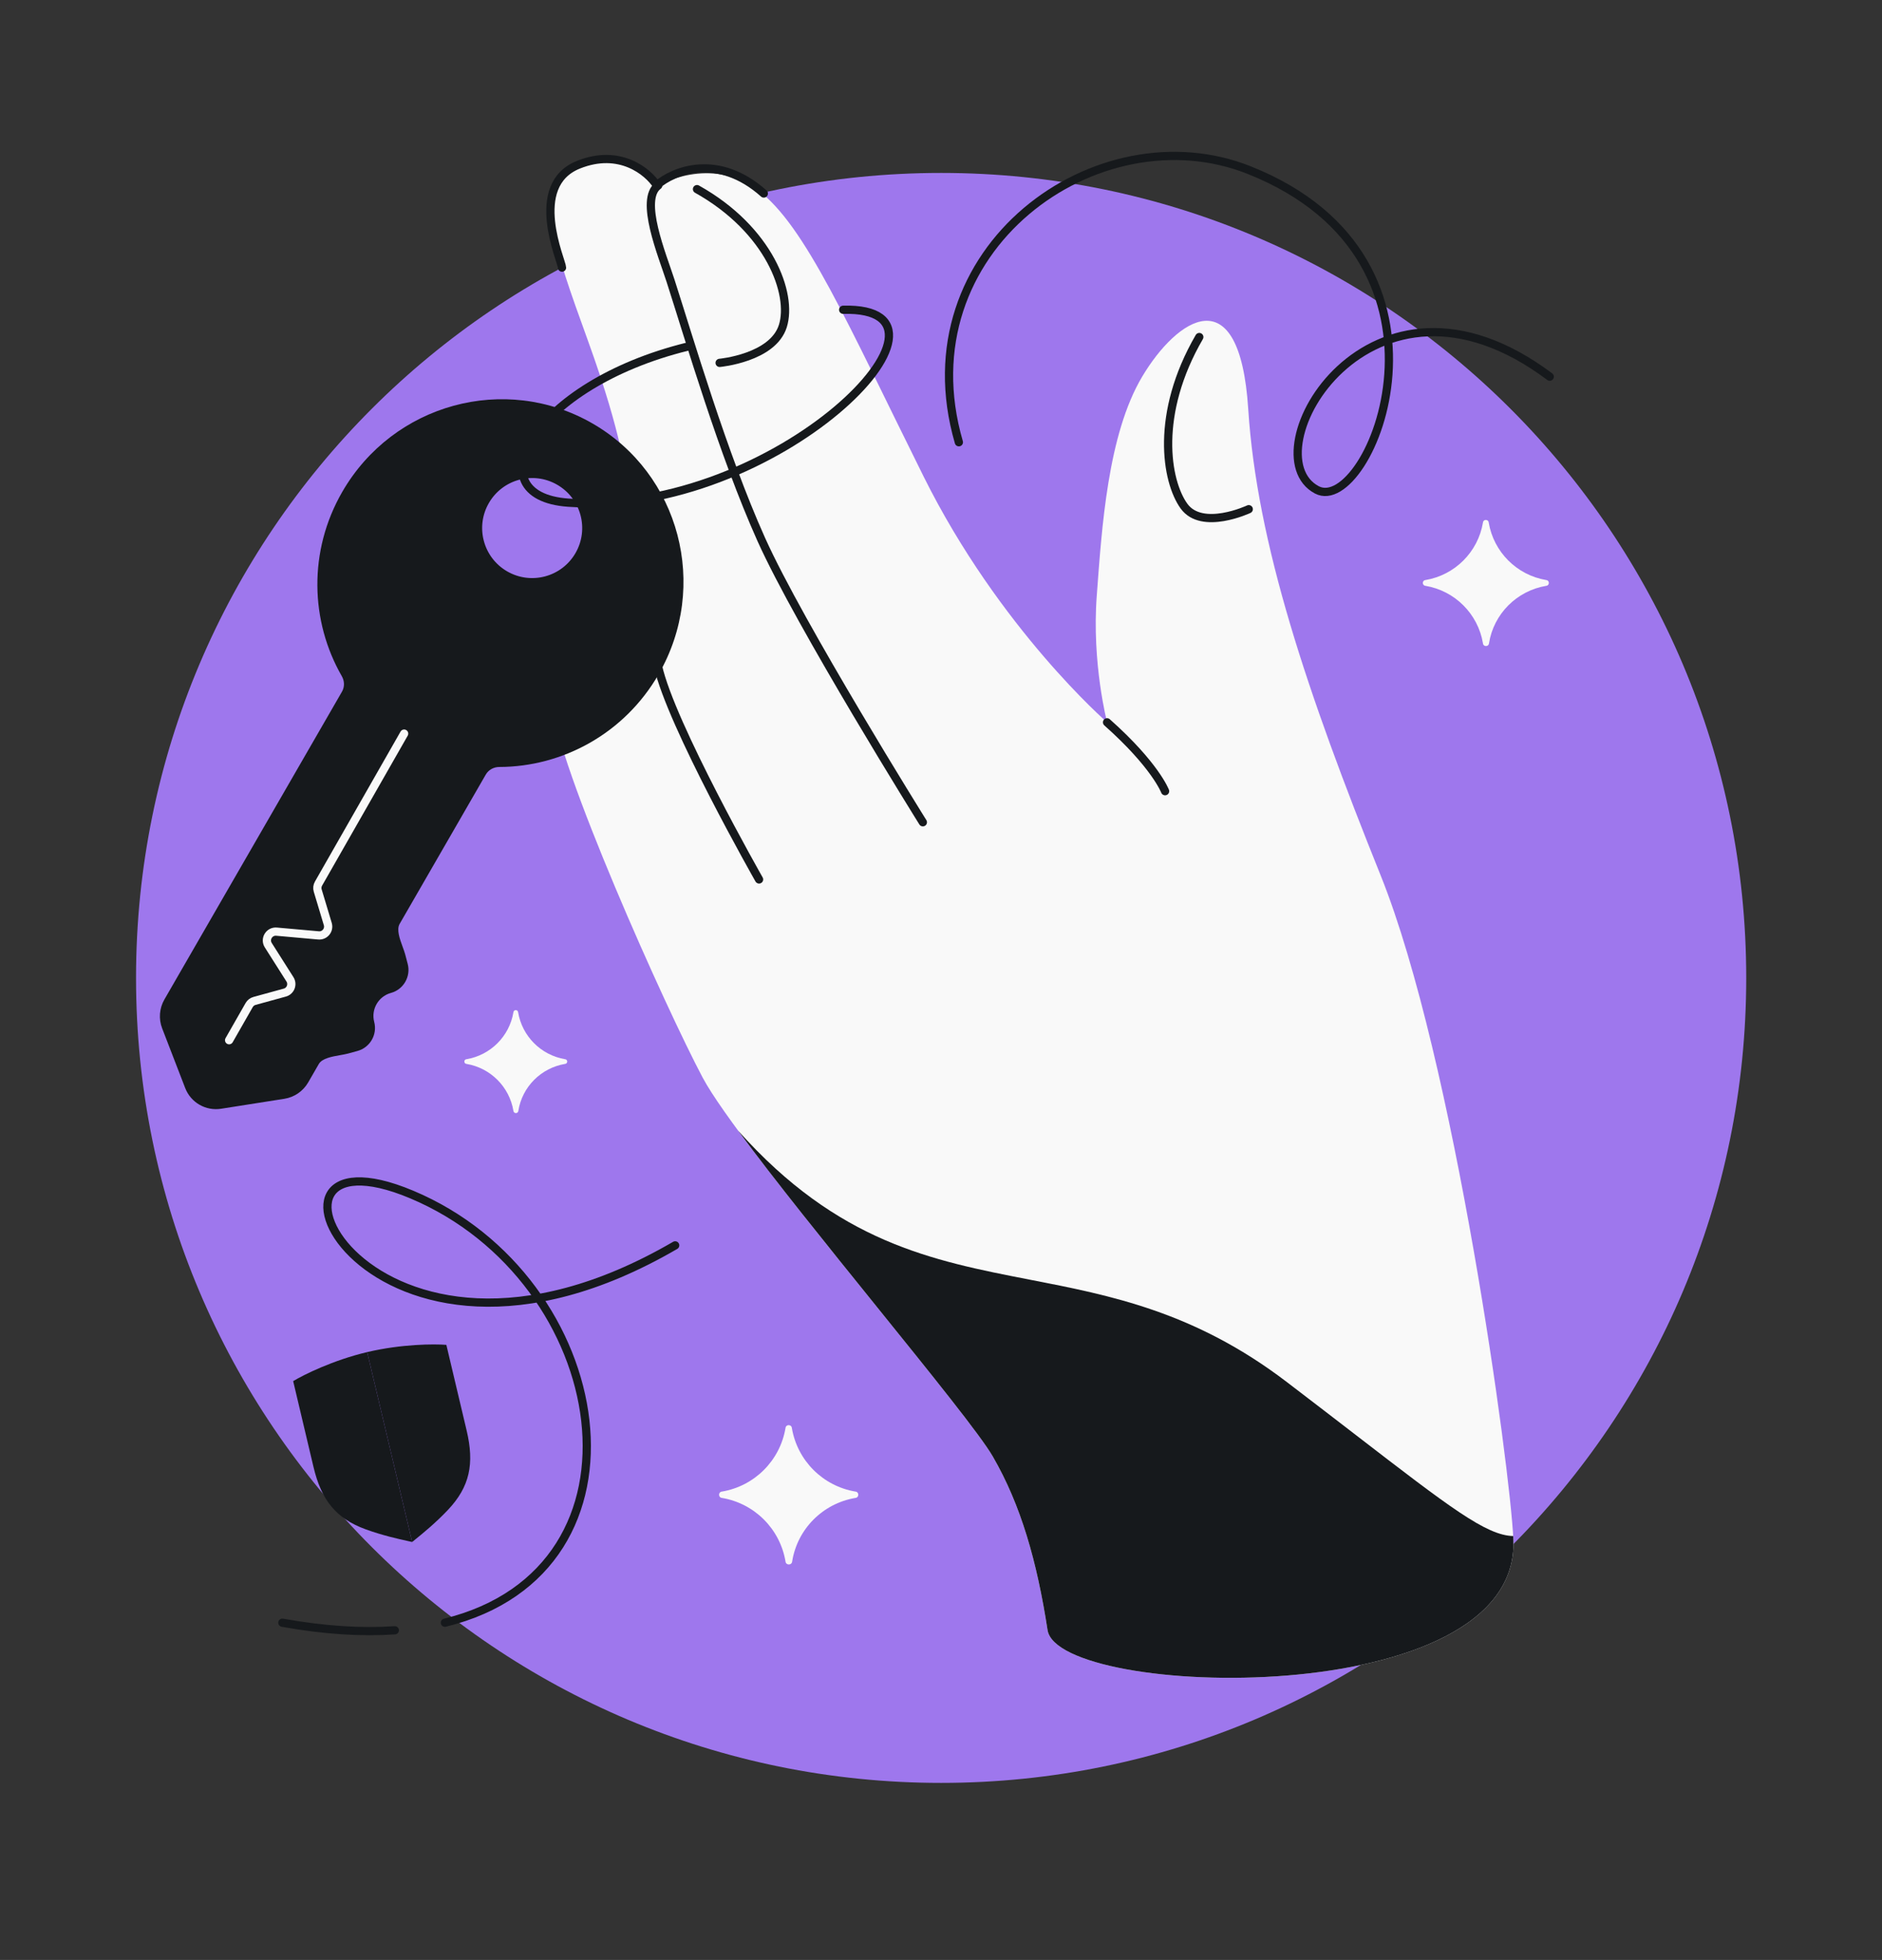 <svg width="457" height="476" viewBox="0 0 457 476" fill="none" xmlns="http://www.w3.org/2000/svg">
<rect x="0" y="0" width="457" height="476" fill="#333333" stroke="none"/>
<g clip-path="url(#clip0_1_6641)">
<g clip-path="url(#clip1_1_6641)">
<g clip-path="url(#clip2_1_6641)">
<mask id="mask0_1_6641" style="mask-type:luminance" maskUnits="userSpaceOnUse" x="0" y="0" width="457" height="476">
<path d="M408.98 0H48.98C22.47 0 0.98 21.49 0.98 48V428C0.98 454.51 22.47 476 48.98 476H408.98C435.49 476 456.98 454.51 456.98 428V48C456.98 21.49 435.49 0 408.98 0Z" fill="white"/>
</mask>
<g mask="url(#mask0_1_6641)">
<path d="M228.532 433C336.503 433 424.032 345.472 424.032 237.5C424.032 129.528 336.503 42 228.532 42C120.56 42 33.032 129.528 33.032 237.5C33.032 345.472 120.56 433 228.532 433Z" fill="#9E77ED"/>
<path d="M89.161 328.376C80.829 330.349 73.708 333.897 71.189 335.424L76.121 356.254C78.02 364.272 81.528 368.766 88.789 371.412C92.911 372.914 96.888 373.788 98.941 374.239C99.448 374.351 99.837 374.436 100.082 374.499L89.161 328.376Z" fill="#16191C"/>
<path d="M89.162 328.376C97.494 326.403 105.45 326.381 108.386 326.617L113.318 347.447C115.217 355.465 114.096 361.055 108.793 366.676C105.781 369.867 102.618 372.432 100.986 373.755C100.583 374.082 100.274 374.333 100.082 374.499L89.162 328.376Z" fill="#16191C"/>
<path d="M68.566 394.096C78.809 395.944 87.891 396.481 95.872 395.935M163.95 302.453C88.765 346.218 54.468 270.975 99.986 290.11C148.943 310.69 160.727 381.18 108.035 394.096M232.837 107.406C219.234 60.599 266.575 26.653 303.355 41.322C358.843 63.451 332.474 125.667 319.774 118.973C303.281 110.28 332.505 58.622 376.32 91.482" stroke="#16191C" stroke-width="2" stroke-linecap="round"/>
<path d="M113.28 257.241C112.581 257.298 112.581 258.322 113.28 258.385C119.112 259.366 123.691 263.945 124.672 269.777C124.738 270.507 125.804 270.507 125.871 269.777C126.797 263.945 131.376 259.366 137.208 258.385C137.907 258.322 137.907 257.298 137.208 257.241C131.376 256.26 126.797 251.681 125.816 245.849C125.753 245.15 124.73 245.149 124.672 245.849C123.691 251.681 119.112 256.26 113.28 257.241Z" fill="#F9F9F9"/>
<path d="M346.144 140.873C345.287 140.944 345.287 142.198 346.144 142.276C353.289 143.478 358.898 149.087 360.1 156.232C360.182 157.126 361.488 157.126 361.569 156.232C362.704 149.087 368.314 143.478 375.459 142.276C376.315 142.198 376.316 140.944 375.459 140.873C368.314 139.672 362.704 134.062 361.503 126.917C361.425 126.061 360.171 126.06 360.1 126.917C358.898 134.062 353.289 139.672 346.144 140.873Z" fill="#F9F9F9"/>
<path d="M175.32 362.245C174.373 362.323 174.373 363.708 175.32 363.794C183.214 365.122 189.411 371.319 190.739 379.214C190.829 380.202 192.273 380.202 192.362 379.214C193.617 371.319 199.814 365.122 207.708 363.794C208.655 363.708 208.656 362.323 207.708 362.245C199.814 360.917 193.617 354.719 192.289 346.825C192.203 345.878 190.818 345.878 190.739 346.825C189.411 354.719 183.214 360.917 175.32 362.245Z" fill="#F9F9F9"/>
<path d="M367.486 373.916C366.741 356.528 353.17 257.145 335.258 212.6C317.346 168.056 305.196 131.899 303.105 99.353C301.013 66.807 285.745 77.38 277.354 91.471C268.962 105.562 267.544 128.318 266.32 144.707C265.095 161.097 268.83 175.426 268.83 175.426C268.83 175.426 242.667 152.7 224.284 115.74C205.9 78.781 195.474 54.569 183.96 46.134C172.446 37.699 159.846 45.041 159.846 45.041C159.846 45.041 149.362 34.921 139.62 41.002C129.879 47.082 134.177 58.978 142.781 82.773C151.385 106.567 151.846 115.653 151.846 115.653C151.846 115.653 132.999 155.539 134.019 170.524C135.038 185.509 161.696 244.903 170.631 261.72C179.565 278.536 234.178 341.831 241.054 353.684C247.93 365.537 251.809 379.26 254.377 395.883C256.946 412.506 369.288 416.013 367.486 373.916Z" fill="#F9F9F9"/>
<path d="M268.824 175.425C280.527 185.828 282.911 192.15 282.911 192.15" stroke="#16191C" stroke-width="2" stroke-linecap="round" stroke-linejoin="round"/>
<path d="M291.222 81.854C280.386 100.507 283.126 116.844 287.504 122.915C291.882 128.987 303.23 123.665 303.23 123.665M136.473 64.998C136.473 63.498 127.973 44.998 140.473 39.998C150.473 35.998 157.307 41.665 159.473 44.998C163.473 41.498 174.273 36.998 185.473 46.998" stroke="#16191C" stroke-width="2" stroke-linecap="round" stroke-linejoin="round"/>
<path d="M169.248 45.933C186.851 55.777 192.535 71.406 190.096 79.181C187.657 86.955 174.745 88.128 174.745 88.128" stroke="#16191C" stroke-width="2" stroke-linecap="round" stroke-linejoin="round"/>
<path d="M159.837 45.039C155.2 48.453 160.784 61.855 162.823 68.174C167.449 82.532 175.535 110.232 184.843 130.982C194.151 151.732 224.093 199.7 224.093 199.7" stroke="#16191C" stroke-width="2" stroke-linecap="round" stroke-linejoin="round"/>
<path d="M150.941 115.036C152.566 138.5 156.639 147.543 159.767 161.732C162.895 175.921 184.322 213.585 184.322 213.585" stroke="#16191C" stroke-width="2" stroke-linecap="round" stroke-linejoin="round"/>
<path fill-rule="evenodd" clip-rule="evenodd" d="M367.443 373.048C367.46 373.357 367.475 373.647 367.487 373.918C369.288 416.014 256.946 412.507 254.377 395.884C251.809 379.261 247.93 365.538 241.054 353.685C238.081 348.56 226.185 333.819 212.915 317.376C200.971 302.577 187.916 286.4 179.251 274.613C203.456 301.725 226.26 306.157 250.037 310.779C269.723 314.605 290.076 318.561 312.446 335.624C318.742 340.427 324.282 344.695 329.18 348.469C352.009 366.059 360.899 372.909 367.443 373.048Z" fill="#16191C"/>
<path fill-rule="evenodd" clip-rule="evenodd" d="M143.879 102.848C165.091 115.083 172.275 142.358 159.925 163.768C151.627 178.154 136.622 186.231 121.234 186.272C119.894 186.275 118.631 186.953 117.961 188.114L97.043 224.379C96.243 225.766 97.074 228.038 97.779 229.967C98.025 230.637 98.254 231.266 98.396 231.801L99 234.095C99.805 237.154 97.985 240.31 94.934 241.144C91.883 241.978 90.063 245.133 90.868 248.192C91.674 251.251 89.854 254.407 86.803 255.241L84.514 255.866C83.98 256.012 83.321 256.128 82.618 256.251C80.595 256.606 78.212 257.024 77.412 258.412L74.843 262.865C73.608 265.006 71.475 266.475 69.047 266.857L53.694 269.273C49.955 269.861 46.331 267.771 44.969 264.241L39.373 249.74C38.488 247.447 38.692 244.866 39.927 242.725L83.045 167.974C83.715 166.813 83.669 165.38 83.001 164.218C75.332 150.878 74.811 133.845 83.109 119.459C95.459 98.049 122.667 90.612 143.879 102.848ZM123.158 138.769C128.969 142.121 136.398 140.127 139.75 134.316C143.102 128.504 141.109 121.076 135.297 117.723C129.486 114.371 122.057 116.365 118.705 122.176C115.353 127.988 117.346 135.416 123.158 138.769Z" fill="#16191C"/>
<path d="M98.135 178.169L77.342 214.597C77.05 215.109 76.981 215.718 77.15 216.282L79.596 224.414C80.034 225.871 78.862 227.309 77.347 227.174L67.155 226.263C65.379 226.104 64.194 228.051 65.149 229.555L70.406 237.841C71.181 239.061 70.555 240.682 69.161 241.065L61.804 243.086C61.255 243.236 60.788 243.599 60.506 244.093L55.634 252.628" stroke="#F9F9F9" stroke-width="2" stroke-linecap="round"/>
<path d="M204.746 75.231C238.724 74.311 188.618 125.648 137.972 122.078C114.919 120.453 129.075 93.526 166.935 84.187" stroke="#16191C" stroke-width="2" stroke-linecap="round"/>
</g>
</g>
</g>
</g>
<defs>
<clipPath id="clip0_1_6641">
<rect width="456" height="476" fill="white" transform="translate(0.98)"/>
</clipPath>
<clipPath id="clip1_1_6641">
<rect width="456" height="476" fill="white" transform="translate(0.98)"/>
</clipPath>
<clipPath id="clip2_1_6641">
<rect width="456" height="476" fill="white" transform="translate(0.98)"/>
</clipPath>
</defs>
</svg>
